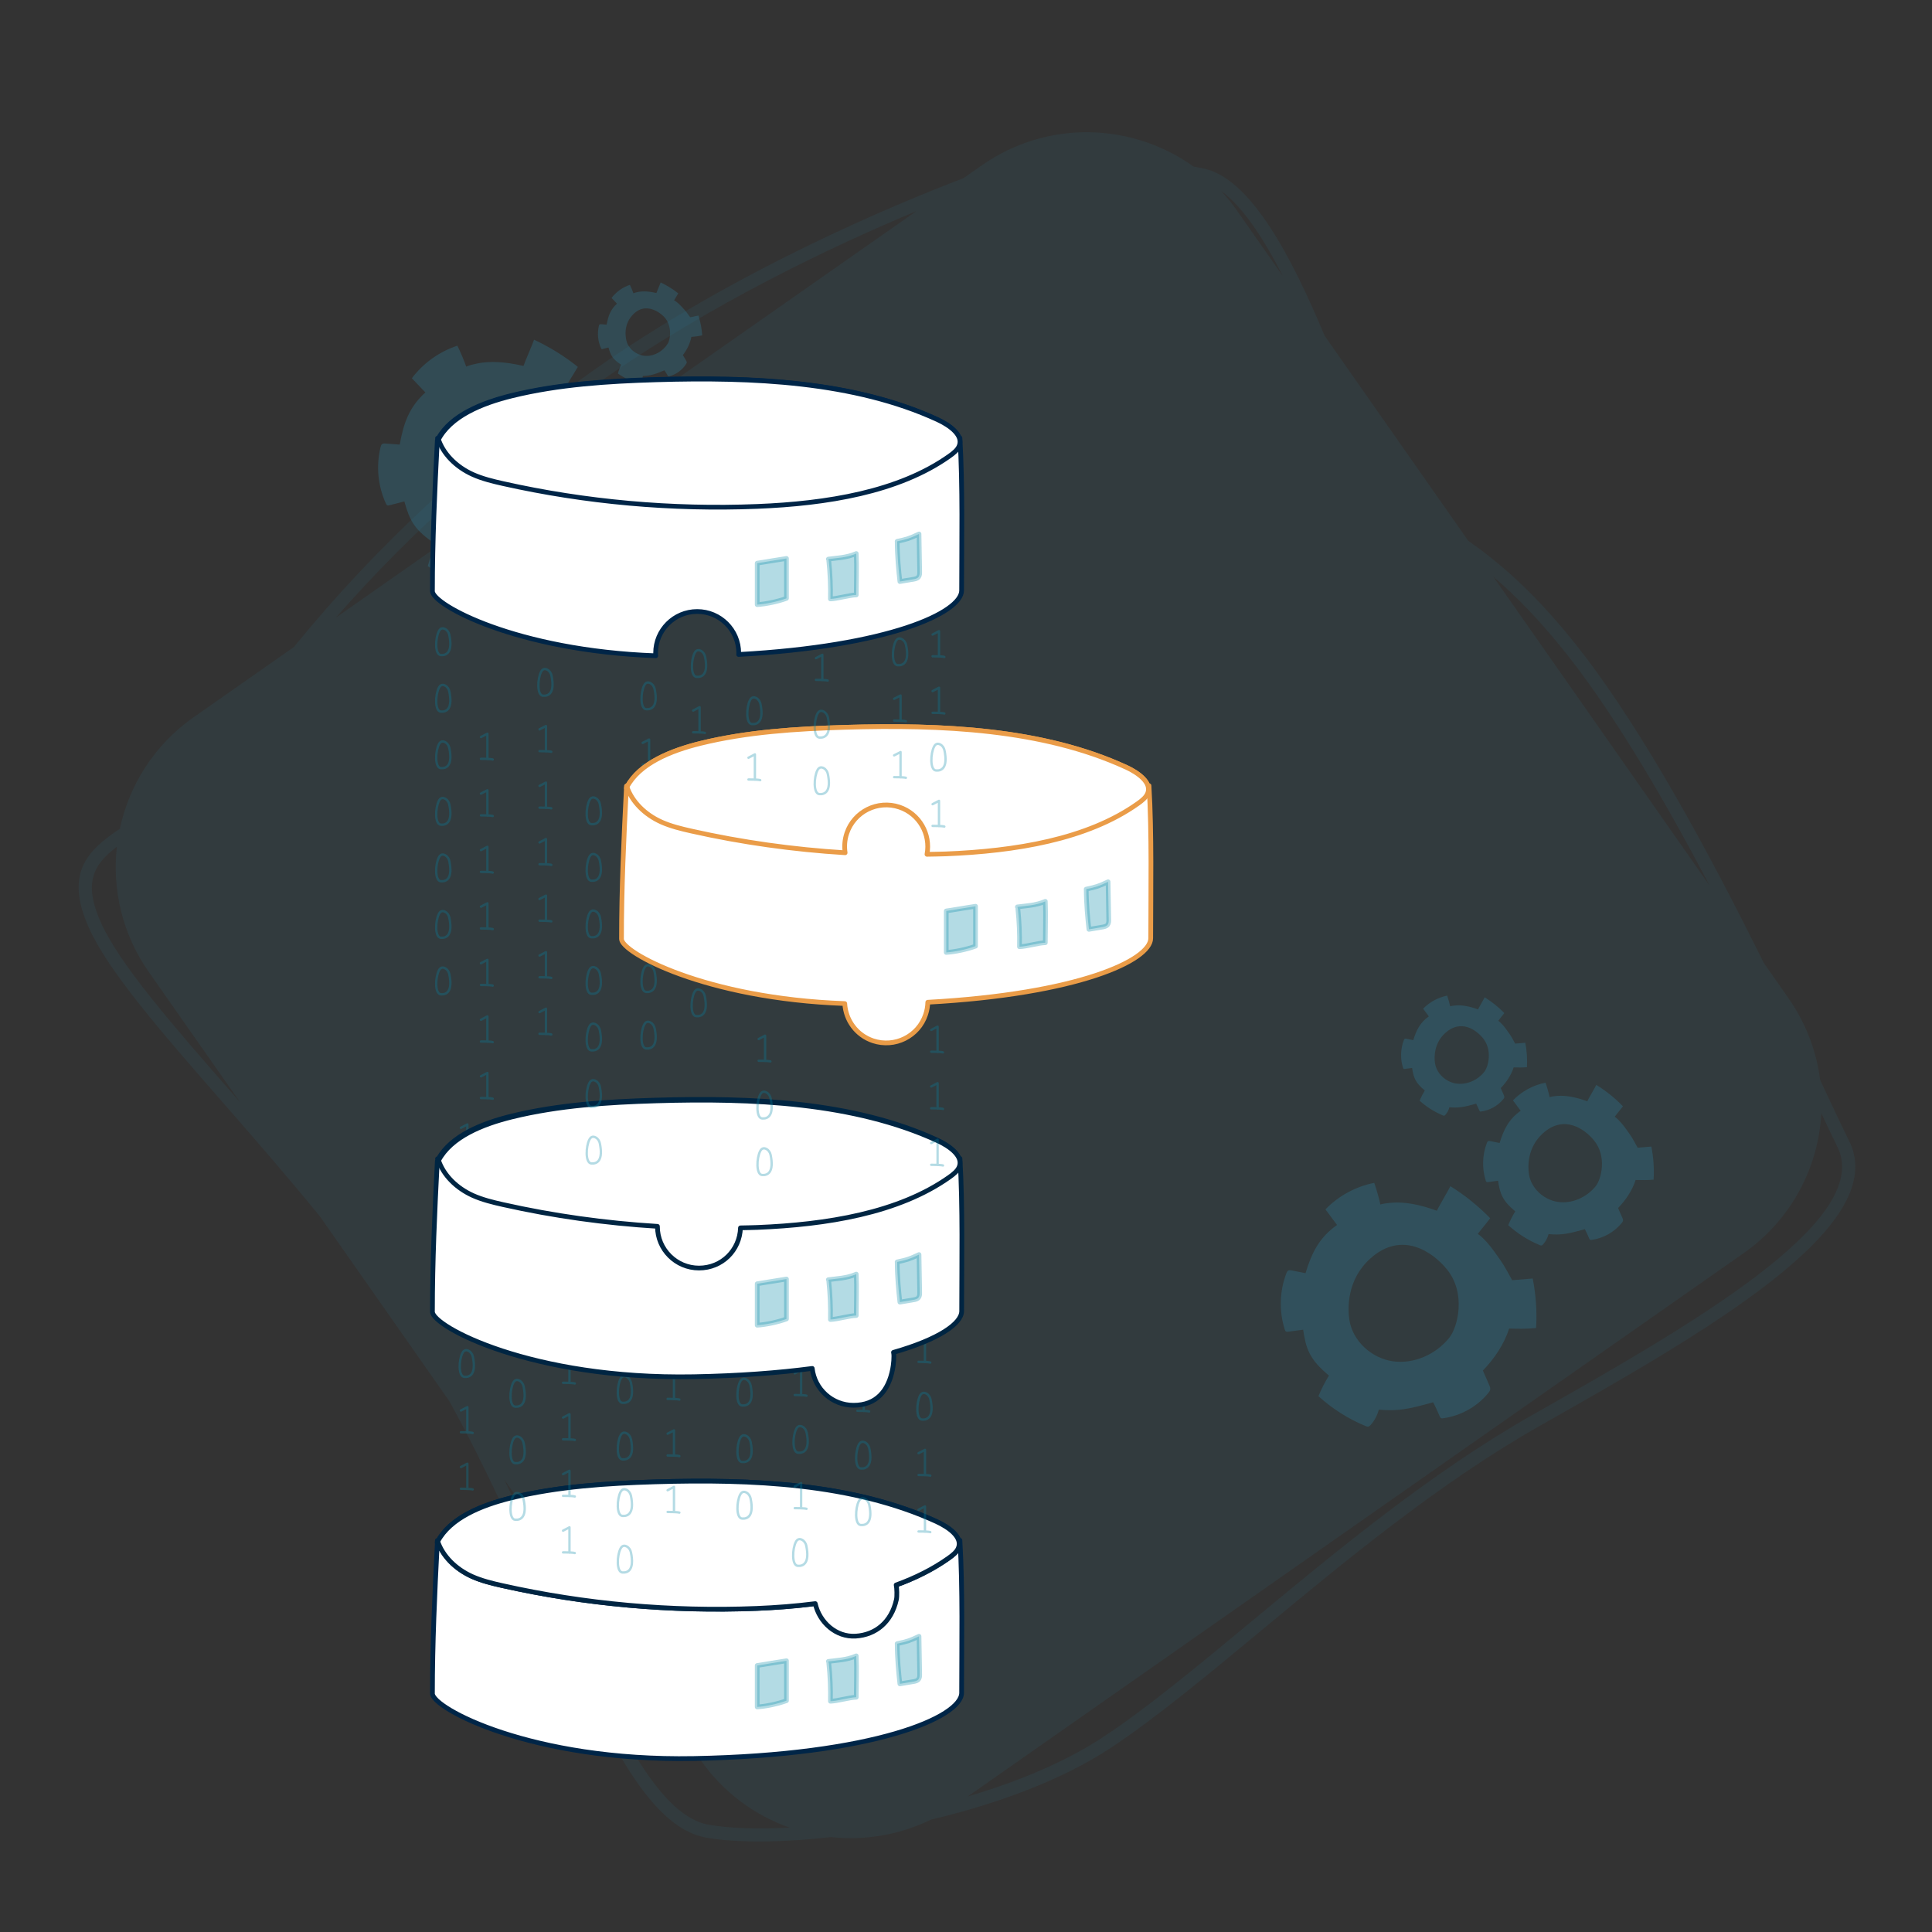 <svg xmlns="http://www.w3.org/2000/svg" id="Ebene_2" data-name="Ebene 2" viewBox="0 0 410 410"><rect x="0" y="0" width="410" height="410" fill="#333333" stroke="none"/><defs><style>      .cls-1 {        stroke: #ea9c48;      }      .cls-1, .cls-2, .cls-3 {        fill: #fff;      }      .cls-1, .cls-2, .cls-3, .cls-4, .cls-5 {        stroke-linecap: round;        stroke-linejoin: round;      }      .cls-2 {        stroke: #002547;      }      .cls-3 {        stroke: #002542;      }      .cls-4 {        fill: #0285a6;      }      .cls-4, .cls-5 {        stroke: #0285a6;      }      .cls-4, .cls-6 {        opacity: .3;      }      .cls-7 {        opacity: .1;      }      .cls-7, .cls-8 {        fill: #2f82a0;        stroke-width: 0px;      }      .cls-5 {        fill: none;        stroke-width: .5px;      }      .cls-8 {        opacity: .3;      }    </style></defs><path class="cls-7" d="m392.44,242.2c-1.31-2.66-3.08-6.43-5.14-10.79-.33-.71-.68-1.44-1.03-2.18-.77-6.06-2.97-12.02-6.71-17.37l-5.26-7.52c-11.07-22.35-25.12-48.57-38.82-66.21-9.51-12.24-17.33-18.76-23.91-23.38l-30.45-43.48c-6.97-16.6-15.64-33.49-25.84-35.55-.63-.13-1.29-.24-1.96-.35-13.03-9.37-31.06-10.01-44.95-.29l-3.92,2.74c-14.7,5.61-48.96,19.85-79.14,41.22-24.43,17.3-45.52,36.83-62.94,58.27l-21.25,14.88c-8.37,5.86-13.71,14.43-15.69,23.69-7.11,4.72-11.68,9.6-6.55,21.04,4.15,9.27,15.41,22.15,28.43,37.07,6.46,7.4,13.56,15.53,20.57,24.13l27.45,39.2.06.09c7.87,14.27,14.55,29.3,20.44,42.53,11.87,26.7,21.25,47.78,34.07,50.04,6.3,1.11,15.77,1.08,26.46-.12,7.12.77,14.46-.41,21.19-3.7,13.85-3.28,27.7-8.32,38.15-15.22,9.45-6.24,20.33-15.27,31.86-24.83,17.76-14.73,37.88-31.43,59.23-43.53,34.95-19.81,74.57-42.26,65.67-60.37Zm-59.16-102.36c10.09,12.98,20.39,30.72,29.53,48.1l-45.9-65.55c4.82,4.1,10.23,9.55,16.36,17.44Zm-61.05-81.26l-9.78-13.97c-1.02-1.46-2.14-2.83-3.32-4.1,4.64,3.36,9.07,10.17,13.1,18.07Zm-145.31,22.73c23.92-16.93,50.43-29.36,67.56-36.51l-123.21,86.27c15.88-18.13,34.5-34.79,55.65-49.77ZM49.4,232.14c-12.88-14.75-24.01-27.49-27.99-36.37-3.75-8.36-1.64-12.29,3.39-16.07-1.01,9.06,1.13,18.51,6.78,26.57l19.32,27.58c-.5-.57-1-1.14-1.49-1.71Zm68.96,106.65c-3.47-7.81-7.23-16.25-11.34-24.79l41.67,59.52c4.82,6.88,11.47,11.72,18.84,14.32-6.83.37-12.77.16-17.15-.61-11.37-2-20.93-23.52-32.02-48.43Zm207.04-38.64c-21.57,12.22-41.79,29-59.64,43.8-11.47,9.51-22.29,18.5-31.61,24.65-8.07,5.33-18.2,9.52-28.77,12.63l164.65-115.29c10.15-7.11,15.85-18.19,16.49-29.67,1.33,2.81,2.49,5.26,3.43,7.16,7.75,15.76-32.34,38.47-64.54,56.72Z"></path><g><path class="cls-8" d="m127.11,114.12c-.01-.28-.16-.54-.3-.78-.58-.98-1.16-1.96-1.74-2.95,2.06-2.73,3.8-6.02,4.47-9.6,1.92-.18,3.84-.39,5.71-.81-.22-3.54-.9-7.06-2.01-10.43-1.44.3-2.88.6-4.32.9-2.09-2.89-2.11-3-4.53-5.61-2.56-2.76-3.98-3.33-3.98-3.33.57-1,1.65-2.65,2.22-3.65-2.85-2.29-5.98-4.23-9.3-5.77-.35,1.05-1.88,4.52-2.24,5.57-3.78-.89-7.08-1.08-9.73-.54-1.93.39-2.42.69-2.42.69-.43-1.27-1.27-3.25-1.88-4.45-3.82,1.25-7.24,3.7-9.66,6.91.96,1,1.91,2.01,2.87,3.01-3.43,3.11-4.63,6.5-5.44,11.07-.99-.08-1.98-.15-2.98-.23-.26-.02-.55-.03-.76.12-.2.15-.27.4-.33.64-.98,3.97-.57,8.27,1.14,11.99.06.14.14.28.27.35.15.08.33.05.5,0,.55-.12,3.14-.82,3.14-.82,1.07,3.88,2.06,6.11,6.67,9.07-.68,1.51-1.26,3.07-1.7,4.66,3.27,2.3,6.93,4.04,10.79,5.11.19.05.39.1.58.05.22-.06.38-.26.51-.45.7-1.02,1.15-2.21,1.31-3.43,4.1-.14,6.36-.89,11.35-2.99.64.91,1.21,1.87,1.77,2.82.09.15.18.3.35.36.12.04.26.01.38-.02,3.67-.94,6.95-3.34,8.97-6.55.18-.28.35-.58.33-.91Zm-21.45-3.33c-4.57-.11-9.03-3.25-10.27-7.65-.67-2.37-1.62-8.41,2.81-13.56,5.95-6.9,13.11-3.07,16.55.23,4.82,4.62,3.85,12.06,2.31,14.53-2.42,3.88-6.84,6.56-11.4,6.44Z"></path><path class="cls-8" d="m145.74,76.86c0-.11-.06-.22-.12-.31-.23-.4-.47-.79-.7-1.19.83-1.1,1.53-2.42,1.8-3.86.77-.07,1.55-.16,2.3-.33-.09-1.43-.36-2.84-.81-4.2-.58.12-1.16.24-1.74.36-.84-1.16-.85-1.21-1.82-2.26-1.03-1.11-1.6-1.34-1.6-1.34.23-.4.67-1.07.89-1.47-1.15-.92-2.41-1.7-3.74-2.32-.14.42-.76,1.82-.9,2.24-1.52-.36-2.85-.43-3.91-.22-.77.16-.97.28-.97.28-.17-.51-.51-1.31-.75-1.79-1.54.5-2.91,1.49-3.89,2.78.38.4.77.81,1.15,1.21-1.38,1.25-1.86,2.62-2.19,4.45-.4-.03-.8-.06-1.2-.09-.11,0-.22-.01-.31.05-.08.06-.11.16-.13.26-.39,1.6-.23,3.33.46,4.82.03.05.05.11.11.14.06.03.13.02.2,0,.22-.05,1.26-.33,1.26-.33.43,1.56.83,2.46,2.68,3.65-.27.61-.51,1.23-.68,1.88,1.31.93,2.79,1.63,4.34,2.06.08.02.16.04.23.02.09-.03.15-.1.2-.18.28-.41.46-.89.53-1.38,1.65-.06,2.56-.36,4.57-1.2.26.37.49.75.71,1.13.03.06.07.12.14.14.05.02.1,0,.15,0,1.48-.38,2.8-1.34,3.61-2.63.07-.11.14-.23.13-.37Zm-8.63-1.34c-1.84-.05-3.63-1.31-4.13-3.08-.27-.95-.65-3.38,1.13-5.45,2.39-2.78,5.27-1.23,6.66.09,1.94,1.86,1.55,4.85.93,5.85-.97,1.56-2.75,2.64-4.59,2.59Z"></path><g><path class="cls-8" d="m316.25,294.76c.02-.28-.09-.55-.2-.8-.45-1.04-.91-2.07-1.36-3.11,2.36-2.44,4.46-5.46,5.57-8.91,1.91.06,3.83.08,5.72-.11.21-3.51-.03-7.06-.72-10.51-1.45.12-2.91.24-4.36.36-1.71-3.1-1.71-3.21-3.78-6.07-2.19-3.02-3.51-3.75-3.51-3.75.68-.92,1.95-2.41,2.63-3.33-2.53-2.6-5.37-4.89-8.45-6.8-.48.99-2.4,4.22-2.88,5.21-3.61-1.33-6.84-1.92-9.51-1.71-1.94.15-2.46.39-2.46.39-.27-1.3-.86-3.35-1.31-4.6-3.91.77-7.58,2.76-10.35,5.63.82,1.1,1.64,2.21,2.46,3.31-3.75,2.64-5.35,5.84-6.69,10.23-.97-.19-1.93-.39-2.9-.58-.26-.05-.54-.1-.77.03-.21.12-.32.36-.4.59-1.45,3.79-1.56,8.07-.33,11.93.05.14.1.29.22.38.14.1.32.09.49.07.55-.06,3.19-.43,3.19-.43.58,3.95,1.28,6.27,5.47,9.73-.85,1.4-1.61,2.87-2.23,4.38,2.94,2.66,6.33,4.82,10,6.34.18.07.37.15.56.12.23-.04.4-.21.55-.38.81-.92,1.4-2.03,1.7-3.22,4.06.36,6.37-.11,11.53-1.57.52.98.96,1.98,1.4,2.99.07.15.15.32.3.39.12.05.25.04.38.02,3.73-.49,7.25-2.44,9.62-5.36.21-.25.41-.53.44-.86Zm-20.71-5.88c-4.48-.66-8.49-4.29-9.18-8.77-.37-2.41-.58-8.48,4.41-13,6.69-6.07,13.27-1.43,16.26,2.23,4.19,5.13,2.33,12.33.51,14.58-2.85,3.52-7.52,5.62-12,4.96Z"></path><path class="cls-8" d="m344.43,258.98c.01-.19-.06-.37-.14-.54-.3-.69-.61-1.39-.91-2.08,1.58-1.63,2.98-3.65,3.72-5.95,1.28.04,2.56.05,3.82-.07.14-2.35-.02-4.71-.48-7.02-.97.08-1.94.16-2.91.24-1.14-2.07-1.14-2.15-2.53-4.06-1.46-2.02-2.34-2.51-2.34-2.51.45-.61,1.3-1.61,1.75-2.22-1.69-1.74-3.59-3.27-5.65-4.54-.32.66-1.6,2.82-1.92,3.48-2.41-.89-4.56-1.28-6.35-1.14-1.3.1-1.64.26-1.64.26-.18-.87-.57-2.24-.87-3.07-2.61.51-5.06,1.84-6.91,3.76.55.74,1.1,1.47,1.64,2.21-2.5,1.76-3.57,3.9-4.47,6.83-.65-.13-1.29-.26-1.94-.39-.17-.03-.36-.07-.51.02-.14.08-.21.24-.27.4-.96,2.53-1.04,5.39-.22,7.97.03.09.07.2.15.25.09.07.22.06.33.05.37-.04,2.13-.29,2.13-.29.39,2.64.86,4.18,3.65,6.5-.57.94-1.07,1.91-1.49,2.93,1.96,1.78,4.23,3.22,6.68,4.23.12.05.25.1.37.08.15-.02.27-.14.37-.26.54-.61.93-1.36,1.14-2.15,2.71.24,4.25-.07,7.7-1.05.34.65.64,1.32.93,2,.04.1.1.21.2.26.08.04.17.03.25.02,2.49-.32,4.84-1.63,6.43-3.58.14-.17.28-.36.29-.57Zm-13.83-3.92c-2.99-.44-5.67-2.87-6.13-5.86-.25-1.61-.39-5.66,2.94-8.68,4.47-4.06,8.86-.96,10.86,1.49,2.8,3.42,1.56,8.24.34,9.74-1.9,2.35-5.02,3.76-8.02,3.31Z"></path><path class="cls-8" d="m319.25,232.84c.01-.14-.05-.27-.1-.4-.22-.51-.45-1.02-.67-1.53,1.16-1.2,2.2-2.69,2.74-4.39.94.03,1.89.04,2.82-.05.1-1.73-.02-3.48-.35-5.18-.72.06-1.43.12-2.15.18-.84-1.53-.84-1.58-1.86-2.99-1.08-1.49-1.73-1.85-1.73-1.85.33-.45.96-1.19,1.29-1.64-1.25-1.28-2.65-2.41-4.17-3.35-.23.49-1.18,2.08-1.42,2.57-1.78-.66-3.37-.95-4.69-.84-.96.07-1.21.19-1.21.19-.13-.64-.42-1.65-.64-2.27-1.93.38-3.73,1.36-5.1,2.77.4.54.81,1.09,1.21,1.63-1.85,1.3-2.63,2.88-3.3,5.04-.48-.1-.95-.19-1.43-.29-.13-.03-.27-.05-.38.01-.1.06-.16.18-.2.29-.71,1.87-.77,3.98-.16,5.88.02.07.05.14.11.19.07.05.16.04.24.03.27-.03,1.57-.21,1.57-.21.28,1.95.63,3.09,2.69,4.79-.42.69-.79,1.41-1.1,2.16,1.45,1.31,3.12,2.37,4.93,3.12.09.04.18.07.28.06.11-.02.2-.1.27-.19.4-.45.69-1,.84-1.59,2,.17,3.14-.05,5.68-.77.25.48.47.98.69,1.47.03.08.07.16.15.19.06.03.12.02.19.01,1.84-.24,3.57-1.2,4.74-2.64.1-.12.2-.26.22-.42Zm-10.2-2.89c-2.21-.33-4.18-2.11-4.52-4.32-.18-1.19-.28-4.18,2.17-6.41,3.3-2.99,6.54-.71,8.01,1.1,2.06,2.53,1.15,6.08.25,7.18-1.4,1.74-3.71,2.77-5.91,2.44Z"></path></g><g><g><g><path class="cls-2" d="m92.85,326.93c1.01,3.19,3.76,6.03,7.42,7.66,1.98.88,4.18,1.42,6.37,1.91,17.48,3.92,35.79,5.57,53.96,4.84,14.62-.59,29.96-3.01,40.78-10.7.84-.6,1.68-1.26,2.03-2.1.97-2.29-1.94-4.4-4.61-5.63-17.66-8.11-39.18-9.06-59.67-8.44-10.32.31-20.73.98-30.58,3.4-6.48,1.59-13.18,4.34-15.74,9.47-.55,10.68-1.04,21.36-1.04,32.06,0,3.09,20.94,14.41,55.45,13.78,38.3-.7,56.85-8.76,56.85-13.94,0-10.19.25-22.2-.36-32.37"></path><path class="cls-4" d="m160.69,353.44c0,2.55,0,6.25,0,8.8,1.76-.11,4.33-.63,6.21-1.33.01-2.78-.01-5.69,0-8.47-1.72.25-4.49.75-6.21,1"></path><path class="cls-4" d="m175.89,352.99c.28,2.67.4,5.36.34,8.04,1.47-.04,4.01-.81,5.48-.85,0-2.97.13-5.86,0-8.78-2.05.9-4.18.94-5.92,1.18"></path><path class="cls-4" d="m190.4,348.81c0,3.06.32,6.33.57,8.53.94-.16,1.87-.31,2.81-.47.42-.07.89-.16,1.15-.5.24-.31.25-.74.24-1.13-.05-2.66-.09-5.33-.14-7.99-2.03.97-2.57,1.11-4.64,1.56"></path></g><g><path class="cls-3" d="m92.77,327.34c.04-.07.08-.14.12-.21-.02-.07-.06-.13-.08-.2l-.04.41Z"></path><path class="cls-3" d="m198.76,322.91c-17.66-8.11-39.18-9.06-59.67-8.44-10.32.31-20.73.98-30.58,3.4-6.39,1.57-12.98,4.27-15.62,9.25,1.06,3.11,3.76,5.86,7.34,7.46,1.98.88,4.18,1.42,6.37,1.91,17.48,3.92,35.79,5.57,53.96,4.84,4.13-.17,8.32-.49,12.45-1.02.88,3.95,4.4,7.17,8.6,6.9s7.55-2.94,8.62-7.75c.15-.69.11-2.45-.05-3.11,4.05-1.47,7.82-3.34,11.15-5.71.84-.6,1.68-1.26,2.03-2.1.97-2.29-1.94-4.4-4.61-5.63Z"></path></g></g><g><g><path class="cls-2" d="m203.71,92.94h-.24c-.53-1.62-2.67-3.04-4.68-3.96-17.66-8.11-39.18-9.06-59.67-8.44-10.32.31-20.73.98-30.58,3.4-6.3,1.55-12.8,4.2-15.5,9.05h-.19c.02.07.06.13.08.2-.04.07-.08.14-.12.21-.55,10.68-1.04,21.36-1.04,32.06,0,2.84,17.71,12.63,47.39,13.7-.01-.19-.03-.38-.03-.57,0-4.87,3.95-8.82,8.82-8.82s8.82,3.95,8.82,8.82c0,.1-.01.2-.02.3,31.85-1.74,47.32-8.86,47.32-13.59,0-10.19.25-22.2-.36-32.37Z"></path><path class="cls-2" d="m92.98,93.06c1.01,3.19,3.76,6.03,7.42,7.66,1.98.88,4.18,1.42,6.37,1.91,17.48,3.92,35.79,5.57,53.96,4.84,14.62-.59,29.96-3.01,40.78-10.7.84-.6,1.68-1.26,2.03-2.1.97-2.29-1.94-4.4-4.61-5.63-17.66-8.11-39.18-9.06-59.67-8.44-10.32.31-20.73.98-30.58,3.4-6.48,1.59-13.18,4.34-15.74,9.47"></path></g><path class="cls-4" d="m160.69,119.51c0,2.55,0,6.25,0,8.8,1.76-.11,4.33-.63,6.21-1.33.01-2.78-.01-5.69,0-8.47-1.72.25-4.49.75-6.21,1"></path><path class="cls-4" d="m175.89,119.06c.28,2.67.4,5.36.34,8.04,1.47-.04,4.01-.81,5.48-.85,0-2.97.13-5.86,0-8.78-2.05.9-4.18.94-5.92,1.18"></path><path class="cls-4" d="m190.4,114.88c0,3.06.32,6.33.57,8.53.94-.16,1.87-.31,2.81-.47.42-.07.89-.16,1.15-.5.24-.31.25-.74.24-1.13-.05-2.66-.09-5.33-.14-7.99-2.03.97-2.57,1.11-4.64,1.56"></path></g><g class="cls-6"><g><polyline class="cls-5" points="194.93 248.4 196.29 247.69 196.29 253.01"></polyline><path class="cls-5" d="m194.93,253.01s2.04-.01,2.49.14"></path></g><g><polyline class="cls-5" points="194.93 260.4 196.29 259.69 196.29 265.01"></polyline><path class="cls-5" d="m194.93,265.01s2.04-.01,2.49.14"></path></g><path class="cls-5" d="m197.47,273c-.11-.53-.42-1.02-.9-1.27-.43-.22-.95-.27-1.32.46-.75,1.44-.9,4.94.4,5.06,1.23.11,2.57-.61,1.82-4.24Z"></path><g><polyline class="cls-5" points="194.93 284.39 196.29 283.69 196.29 289.01"></polyline><path class="cls-5" d="m194.93,289.01s2.04-.01,2.49.14"></path></g><g><polyline class="cls-5" points="194.93 308.39 196.29 307.69 196.29 313.01"></polyline><path class="cls-5" d="m194.93,313.01s2.04-.01,2.49.14"></path></g><g><polyline class="cls-5" points="194.93 320.39 196.29 319.68 196.29 325"></polyline><path class="cls-5" d="m194.93,325s2.04-.01,2.49.14"></path></g><path class="cls-5" d="m197.47,297c-.11-.53-.42-1.02-.9-1.27-.43-.22-.95-.27-1.32.46-.75,1.44-.9,4.94.4,5.06,1.23.11,2.57-.61,1.82-4.24Z"></path></g><g class="cls-6"><g><polyline class="cls-5" points="141.68 244.26 143.03 243.55 143.03 248.87"></polyline><path class="cls-5" d="m141.68,248.87s2.04-.01,2.49.14"></path></g><g><polyline class="cls-5" points="141.68 256.26 143.03 255.55 143.03 260.87"></polyline><path class="cls-5" d="m141.68,260.87s2.04-.01,2.49.14"></path></g><g><polyline class="cls-5" points="141.68 268.26 143.03 267.55 143.03 272.87"></polyline><path class="cls-5" d="m141.68,272.87s2.04-.01,2.49.14"></path></g><g><polyline class="cls-5" points="141.68 280.25 143.03 279.55 143.03 284.87"></polyline><path class="cls-5" d="m141.68,284.87s2.04-.01,2.49.14"></path></g><g><polyline class="cls-5" points="141.68 304.25 143.03 303.55 143.03 308.87"></polyline><path class="cls-5" d="m141.68,308.87s2.04-.01,2.49.14"></path></g><g><polyline class="cls-5" points="141.68 316.25 143.03 315.54 143.03 320.86"></polyline><path class="cls-5" d="m141.68,320.86s2.04-.01,2.49.14"></path></g><g><polyline class="cls-5" points="141.68 292.25 143.03 291.55 143.03 296.87"></polyline><path class="cls-5" d="m141.68,296.87s2.04-.01,2.49.14"></path></g></g><g class="cls-6"><path class="cls-5" d="m122.03,253.44c-.11-.53-.42-1.02-.9-1.27-.43-.22-.95-.27-1.32.46-.75,1.44-.9,4.94.4,5.06,1.23.11,2.57-.61,1.82-4.24Z"></path><g><polyline class="cls-5" points="119.49 264.83 120.85 264.13 120.85 269.45"></polyline><path class="cls-5" d="m119.49,269.45s2.04-.01,2.49.14"></path></g><g><polyline class="cls-5" points="119.49 276.83 120.85 276.13 120.85 281.45"></polyline><path class="cls-5" d="m119.49,281.45s2.04-.01,2.49.14"></path></g><g><polyline class="cls-5" points="119.49 288.83 120.85 288.12 120.85 293.45"></polyline><path class="cls-5" d="m119.49,293.45s2.04-.01,2.49.14"></path></g><g><polyline class="cls-5" points="119.49 312.83 120.85 312.12 120.85 317.44"></polyline><path class="cls-5" d="m119.49,317.44s2.04-.01,2.49.14"></path></g><g><polyline class="cls-5" points="119.49 324.83 120.85 324.12 120.85 329.44"></polyline><path class="cls-5" d="m119.49,329.44s2.04-.01,2.49.14"></path></g><g><polyline class="cls-5" points="119.49 300.83 120.85 300.12 120.85 305.44"></polyline><path class="cls-5" d="m119.49,305.44s2.04-.01,2.49.14"></path></g></g><g class="cls-6"><g><polyline class="cls-5" points="181.95 246.78 183.3 246.08 183.3 251.4"></polyline><path class="cls-5" d="m181.95,251.4s2.04-.01,2.49.14"></path></g><g><polyline class="cls-5" points="181.95 258.78 183.3 258.08 183.3 263.4"></polyline><path class="cls-5" d="m181.95,263.4s2.04-.01,2.49.14"></path></g><path class="cls-5" d="m184.48,271.39c-.11-.53-.42-1.02-.9-1.27-.43-.22-.95-.27-1.32.46-.75,1.44-.9,4.94.4,5.06,1.23.11,2.57-.61,1.82-4.24Z"></path><path class="cls-5" d="m184.48,283.38c-.11-.53-.42-1.02-.9-1.27-.43-.22-.95-.27-1.32.46-.75,1.44-.9,4.94.4,5.06,1.23.11,2.57-.61,1.82-4.24Z"></path><path class="cls-5" d="m184.48,307.38c-.11-.53-.42-1.02-.9-1.27-.43-.22-.95-.27-1.32.46-.75,1.44-.9,4.94.4,5.06,1.23.11,2.57-.61,1.82-4.24Z"></path><path class="cls-5" d="m184.48,319.38c-.11-.53-.42-1.02-.9-1.27-.43-.22-.95-.27-1.32.46-.75,1.44-.9,4.94.4,5.06,1.23.11,2.57-.61,1.82-4.24Z"></path><g><polyline class="cls-5" points="181.95 294.78 183.3 294.07 183.3 299.39"></polyline><path class="cls-5" d="m181.95,299.39s2.04-.01,2.49.14"></path></g></g><g class="cls-6"><path class="cls-5" d="m159.29,246.02c-.11-.53-.42-1.02-.9-1.27-.43-.22-.95-.27-1.32.46-.75,1.44-.9,4.94.4,5.06,1.23.11,2.57-.61,1.82-4.24Z"></path><g><polyline class="cls-5" points="156.75 257.41 158.11 256.71 158.11 262.03"></polyline><path class="cls-5" d="m156.75,262.03s2.04-.01,2.49.14"></path></g><path class="cls-5" d="m159.29,270.02c-.11-.53-.42-1.02-.9-1.27-.43-.22-.95-.27-1.32.46-.75,1.44-.9,4.94.4,5.06,1.23.11,2.57-.61,1.82-4.24Z"></path><path class="cls-5" d="m159.29,282.01c-.11-.53-.42-1.02-.9-1.27-.43-.22-.95-.27-1.32.46-.75,1.44-.9,4.94.4,5.06,1.23.11,2.57-.61,1.82-4.24Z"></path><path class="cls-5" d="m159.29,306.01c-.11-.53-.42-1.02-.9-1.27-.43-.22-.95-.27-1.32.46-.75,1.44-.9,4.94.4,5.06,1.23.11,2.57-.61,1.82-4.24Z"></path><path class="cls-5" d="m159.29,318.01c-.11-.53-.42-1.02-.9-1.27-.43-.22-.95-.27-1.32.46-.75,1.44-.9,4.94.4,5.06,1.23.11,2.57-.61,1.82-4.24Z"></path><path class="cls-5" d="m159.29,294.01c-.11-.53-.42-1.02-.9-1.27-.43-.22-.95-.27-1.32.46-.75,1.44-.9,4.94.4,5.06,1.23.11,2.57-.61,1.82-4.24Z"></path></g><g class="cls-6"><path class="cls-5" d="m133.9,257.45c-.11-.53-.42-1.02-.9-1.27-.43-.22-.95-.27-1.32.46-.75,1.44-.9,4.94.4,5.06,1.23.11,2.57-.61,1.82-4.24Z"></path><path class="cls-5" d="m133.9,269.45c-.11-.53-.42-1.02-.9-1.27-.43-.22-.95-.27-1.32.46-.75,1.44-.9,4.94.4,5.06,1.23.11,2.57-.61,1.82-4.24Z"></path><path class="cls-5" d="m133.9,281.45c-.11-.53-.42-1.02-.9-1.27-.43-.22-.95-.27-1.32.46-.75,1.44-.9,4.94.4,5.06,1.23.11,2.57-.61,1.82-4.24Z"></path><path class="cls-5" d="m133.9,293.45c-.11-.53-.42-1.02-.9-1.27-.43-.22-.95-.27-1.32.46-.75,1.44-.9,4.94.4,5.06,1.23.11,2.57-.61,1.82-4.24Z"></path><path class="cls-5" d="m133.9,317.45c-.11-.53-.42-1.02-.9-1.27-.43-.22-.95-.27-1.32.46-.75,1.44-.9,4.94.4,5.06,1.23.11,2.57-.61,1.82-4.24Z"></path><path class="cls-5" d="m133.9,329.45c-.11-.53-.42-1.02-.9-1.27-.43-.22-.95-.27-1.32.46-.75,1.44-.9,4.94.4,5.06,1.23.11,2.57-.61,1.82-4.24Z"></path><path class="cls-5" d="m133.9,305.45c-.11-.53-.42-1.02-.9-1.27-.43-.22-.95-.27-1.32.46-.75,1.44-.9,4.94.4,5.06,1.23.11,2.57-.61,1.82-4.24Z"></path></g><g class="cls-6"><path class="cls-5" d="m111.13,246.26c-.11-.53-.42-1.02-.9-1.27-.43-.22-.95-.27-1.32.46-.75,1.44-.9,4.94.4,5.06,1.23.11,2.57-.61,1.82-4.24Z"></path><path class="cls-5" d="m111.13,258.26c-.11-.53-.42-1.02-.9-1.27-.43-.22-.95-.27-1.32.46-.75,1.44-.9,4.94.4,5.06,1.23.11,2.57-.61,1.82-4.24Z"></path><path class="cls-5" d="m111.13,270.26c-.11-.53-.42-1.02-.9-1.27-.43-.22-.95-.27-1.32.46-.75,1.44-.9,4.94.4,5.06,1.23.11,2.57-.61,1.82-4.24Z"></path><path class="cls-5" d="m111.13,282.26c-.11-.53-.42-1.02-.9-1.27-.43-.22-.95-.27-1.32.46-.75,1.44-.9,4.94.4,5.06,1.23.11,2.57-.61,1.82-4.24Z"></path><path class="cls-5" d="m111.13,306.26c-.11-.53-.42-1.02-.9-1.27-.43-.22-.95-.27-1.32.46-.75,1.44-.9,4.94.4,5.06,1.23.11,2.57-.61,1.82-4.24Z"></path><path class="cls-5" d="m111.13,318.26c-.11-.53-.42-1.02-.9-1.27-.43-.22-.95-.27-1.32.46-.75,1.44-.9,4.94.4,5.06,1.23.11,2.57-.61,1.82-4.24Z"></path><path class="cls-5" d="m111.13,294.26c-.11-.53-.42-1.02-.9-1.27-.43-.22-.95-.27-1.32.46-.75,1.44-.9,4.94.4,5.06,1.23.11,2.57-.61,1.82-4.24Z"></path></g><g class="cls-6"><path class="cls-5" d="m171.19,256.05c-.11-.53-.42-1.02-.9-1.27-.43-.22-.95-.27-1.32.46-.75,1.44-.9,4.94.4,5.06,1.23.11,2.57-.61,1.82-4.24Z"></path><g><polyline class="cls-5" points="168.66 267.44 170.01 266.74 170.01 272.06"></polyline><path class="cls-5" d="m168.66,272.06s2.04-.01,2.49.14"></path></g><g><polyline class="cls-5" points="168.66 279.44 170.01 278.73 170.01 284.05"></polyline><path class="cls-5" d="m168.66,284.05s2.04-.01,2.49.14"></path></g><g><polyline class="cls-5" points="168.66 291.44 170.01 290.73 170.01 296.05"></polyline><path class="cls-5" d="m168.66,296.05s2.04-.01,2.49.14"></path></g><g><polyline class="cls-5" points="168.66 315.44 170.01 314.73 170.01 320.05"></polyline><path class="cls-5" d="m168.66,320.05s2.04-.01,2.49.14"></path></g><path class="cls-5" d="m171.11,328.04c-.11-.53-.42-1.02-.9-1.27-.43-.22-.95-.27-1.32.46-.75,1.44-.9,4.94.4,5.06,1.23.11,2.57-.61,1.82-4.24Z"></path><path class="cls-5" d="m171.19,304.04c-.11-.53-.42-1.02-.9-1.27-.43-.22-.95-.27-1.32.46-.75,1.44-.9,4.94.4,5.06,1.23.11,2.57-.61,1.82-4.24Z"></path></g><g class="cls-6"><g><polyline class="cls-5" points="97.82 239.34 99.18 238.63 99.18 243.95"></polyline><path class="cls-5" d="m97.82,243.95s2.04-.01,2.49.14"></path></g><g><polyline class="cls-5" points="97.82 251.34 99.18 250.63 99.18 255.95"></polyline><path class="cls-5" d="m97.82,255.95s2.04-.01,2.49.14"></path></g><path class="cls-5" d="m100.35,263.94c-.11-.53-.42-1.02-.9-1.27-.43-.22-.95-.27-1.32.46-.75,1.44-.9,4.94.4,5.06,1.23.11,2.57-.61,1.82-4.24Z"></path><g><polyline class="cls-5" points="97.82 275.33 99.18 274.63 99.18 279.95"></polyline><path class="cls-5" d="m97.82,279.95s2.04-.01,2.49.14"></path></g><g><polyline class="cls-5" points="97.82 299.33 99.18 298.62 99.18 303.95"></polyline><path class="cls-5" d="m97.82,303.95s2.04-.01,2.49.14"></path></g><g><polyline class="cls-5" points="97.82 311.33 99.18 310.62 99.18 315.94"></polyline><path class="cls-5" d="m97.82,315.94s2.04-.01,2.49.14"></path></g><path class="cls-5" d="m100.35,287.94c-.11-.53-.42-1.02-.9-1.27-.43-.22-.95-.27-1.32.46-.75,1.44-.9,4.94.4,5.06,1.23.11,2.57-.61,1.82-4.24Z"></path></g><g class="cls-6"><path class="cls-5" d="m138.93,146.25c-.11-.53-.42-1.02-.9-1.27-.43-.22-.95-.27-1.32.46-.75,1.44-.9,4.94.4,5.06,1.23.11,2.57-.61,1.82-4.24Z"></path><g><polyline class="cls-5" points="136.39 157.65 137.75 156.94 137.75 162.26"></polyline><path class="cls-5" d="m136.39,162.26s2.04-.01,2.49.14"></path></g><path class="cls-5" d="m138.93,170.25c-.11-.53-.42-1.02-.9-1.27-.43-.22-.95-.27-1.32.46-.75,1.44-.9,4.94.4,5.06,1.23.11,2.57-.61,1.82-4.24Z"></path><path class="cls-5" d="m138.93,182.25c-.11-.53-.42-1.02-.9-1.27-.43-.22-.95-.27-1.32.46-.75,1.44-.9,4.94.4,5.06,1.23.11,2.57-.61,1.82-4.24Z"></path><path class="cls-5" d="m138.93,206.25c-.11-.53-.42-1.02-.9-1.27-.43-.22-.95-.27-1.32.46-.75,1.44-.9,4.94.4,5.06,1.23.11,2.57-.61,1.82-4.24Z"></path><path class="cls-5" d="m138.93,218.25c-.11-.53-.42-1.02-.9-1.27-.43-.22-.95-.27-1.32.46-.75,1.44-.9,4.94.4,5.06,1.23.11,2.57-.61,1.82-4.24Z"></path><path class="cls-5" d="m138.93,194.25c-.11-.53-.42-1.02-.9-1.27-.43-.22-.95-.27-1.32.46-.75,1.44-.9,4.94.4,5.06,1.23.11,2.57-.61,1.82-4.24Z"></path></g><g class="cls-6"><path class="cls-5" d="m149.63,139.39c-.11-.53-.42-1.02-.9-1.27-.43-.22-.95-.27-1.32.46-.75,1.44-.9,4.94.4,5.06,1.23.11,2.57-.61,1.82-4.24Z"></path><g><polyline class="cls-5" points="147.1 150.79 148.46 150.08 148.46 155.4"></polyline><path class="cls-5" d="m147.1,155.4s2.04-.01,2.49.14"></path></g><g><polyline class="cls-5" points="147.1 162.79 148.46 162.08 148.46 167.4"></polyline><path class="cls-5" d="m147.1,167.4s2.04-.01,2.49.14"></path></g><g><polyline class="cls-5" points="147.1 174.79 148.46 174.08 148.46 179.4"></polyline><path class="cls-5" d="m147.1,179.4s2.04-.01,2.49.14"></path></g><g><polyline class="cls-5" points="147.1 198.78 148.46 198.08 148.46 203.4"></polyline><path class="cls-5" d="m147.1,203.4s2.04-.01,2.49.14"></path></g><path class="cls-5" d="m149.56,211.39c-.11-.53-.42-1.02-.9-1.27-.43-.22-.95-.27-1.32.46-.75,1.44-.9,4.94.4,5.06,1.23.11,2.57-.61,1.82-4.24Z"></path><path class="cls-5" d="m149.63,187.39c-.11-.53-.42-1.02-.9-1.27-.43-.22-.95-.27-1.32.46-.75,1.44-.9,4.94.4,5.06,1.23.11,2.57-.61,1.82-4.24Z"></path></g><g><g><path class="cls-3" d="m203.71,245.86h-.24c-.53-1.62-2.67-3.04-4.68-3.96-17.66-8.11-39.18-9.06-59.67-8.44-10.32.31-20.73.98-30.58,3.4-6.3,1.55-12.8,4.2-15.5,9.05h-.19c.02.07.06.13.08.2-.04.07-.08.14-.12.21-.55,10.68-1.04,21.36-1.04,32.06,0,3.09,20.94,14.41,55.45,13.78,9.63-.18,18-.82,25.15-1.76.5,4.4,4.23,7.82,8.76,7.82,4.87,0,7.4-3.07,8.3-7.68.16-.81.39-2.78.18-3.55,9.69-2.77,14.47-6.13,14.47-8.76,0-10.19.25-22.2-.36-32.37Z"></path><path class="cls-4" d="m160.69,272.43c0,2.55,0,6.25,0,8.8,1.76-.11,4.33-.63,6.21-1.33.01-2.78-.01-5.69,0-8.47-1.72.25-4.49.75-6.21,1"></path><path class="cls-4" d="m175.89,271.98c.28,2.67.4,5.36.34,8.04,1.47-.04,4.01-.81,5.48-.85,0-2.97.13-5.86,0-8.78-2.05.9-4.18.94-5.92,1.18"></path><path class="cls-4" d="m190.4,267.8c0,3.06.32,6.33.57,8.53.94-.16,1.87-.31,2.81-.47.42-.07.89-.16,1.15-.5.24-.31.25-.74.24-1.13-.05-2.66-.09-5.33-.14-7.99-2.03.97-2.57,1.11-4.64,1.56"></path></g><g><path class="cls-3" d="m198.94,242.06c-17.66-8.11-39.18-9.06-59.67-8.44-10.32.31-20.73.98-30.58,3.4-6.39,1.57-12.98,4.27-15.62,9.25,1.06,3.11,3.76,5.86,7.34,7.46,1.98.88,4.18,1.42,6.37,1.91,10.68,2.4,21.67,3.93,32.74,4.61,0,0,0,.02,0,.03,0,4.87,3.95,8.82,8.82,8.82s8.65-3.79,8.8-8.53c1.2-.03,2.4-.04,3.59-.09,14.62-.59,29.96-3.01,40.78-10.7.84-.6,1.67-1.26,2.03-2.1.97-2.29-1.94-4.4-4.61-5.63Z"></path><path class="cls-3" d="m92.95,246.49c.04-.07.08-.14.12-.21-.02-.07-.06-.13-.08-.2l-.04.41Z"></path></g></g><g><g><path class="cls-1" d="m243.83,166.75h-.24c-.53-1.62-2.67-3.04-4.68-3.96-17.66-8.11-39.18-9.06-59.67-8.44-10.32.31-20.73.98-30.58,3.4-6.3,1.55-12.8,4.2-15.5,9.05h-.19c.02.07.06.13.08.2-.04.07-.08.14-.12.21-.55,10.68-1.04,21.36-1.04,32.06,0,2.84,17.71,12.63,47.38,13.7.19,3.51,2.47,6.72,6,7.9,4.62,1.54,9.62-.95,11.16-5.57.29-.86.44-1.74.46-2.61,31.83-1.74,47.31-8.86,47.31-13.59,0-10.19.25-22.2-.36-32.37Z"></path><path class="cls-4" d="m200.81,193.32c0,2.55,0,6.25,0,8.8,1.76-.11,4.33-.63,6.21-1.33.01-2.78-.01-5.69,0-8.47-1.72.25-4.49.75-6.21,1"></path><path class="cls-4" d="m216.01,192.87c.28,2.67.4,5.36.34,8.04,1.47-.04,4.01-.81,5.48-.85,0-2.97.13-5.86,0-8.78-2.05.9-4.18.94-5.92,1.18"></path><path class="cls-4" d="m230.52,188.69c0,3.06.32,6.33.57,8.53.94-.16,1.87-.31,2.81-.47.42-.07.89-.16,1.15-.5.24-.31.25-.74.24-1.13-.05-2.66-.09-5.33-.14-7.99-2.03.97-2.57,1.11-4.64,1.56"></path></g><g><path class="cls-1" d="m238.92,162.79c-17.66-8.11-39.18-9.06-59.67-8.44-10.32.31-20.73.98-30.58,3.4-6.39,1.57-12.98,4.27-15.62,9.25,1.06,3.11,3.76,5.86,7.34,7.46,1.98.88,4.18,1.42,6.37,1.91,10.63,2.39,21.57,3.92,32.59,4.6-.2-1.34-.11-2.74.35-4.12,1.54-4.62,6.54-7.11,11.16-5.57,4.24,1.42,6.68,5.75,5.86,10.02,1.33-.03,2.67-.04,4-.09,14.62-.59,29.96-3.01,40.78-10.7.84-.6,1.67-1.26,2.03-2.1.97-2.29-1.94-4.4-4.61-5.63Z"></path><path class="cls-1" d="m132.93,167.22c.04-.07.08-.14.12-.21-.02-.07-.06-.13-.08-.2l-.04.41Z"></path></g></g><g class="cls-6"><g><polyline class="cls-5" points="197.91 134.66 199.27 133.95 199.27 139.27"></polyline><path class="cls-5" d="m197.91,139.27s2.04-.01,2.49.14"></path></g><g><polyline class="cls-5" points="197.91 146.66 199.27 145.95 199.27 151.27"></polyline><path class="cls-5" d="m197.91,151.27s2.04-.01,2.49.14"></path></g><path class="cls-5" d="m200.44,159.26c-.11-.53-.42-1.02-.9-1.27-.43-.22-.95-.27-1.32.46-.75,1.44-.9,4.94.4,5.06,1.23.11,2.57-.61,1.82-4.24Z"></path><g><polyline class="cls-5" points="197.91 170.66 199.27 169.95 199.27 175.27"></polyline><path class="cls-5" d="m197.91,175.27s2.04-.01,2.49.14"></path></g><g><polyline class="cls-5" points="189.75 148.3 191.11 147.6 191.11 152.92"></polyline><path class="cls-5" d="m189.75,152.92s2.04-.01,2.49.14"></path></g><g><polyline class="cls-5" points="189.75 160.3 191.11 159.6 191.11 164.92"></polyline><path class="cls-5" d="m189.75,164.92s2.04-.01,2.49.14"></path></g><path class="cls-5" d="m192.29,136.91c-.11-.53-.42-1.02-.9-1.27-.43-.22-.95-.27-1.32.46-.75,1.44-.9,4.94.4,5.06,1.23.11,2.57-.61,1.82-4.24Z"></path></g><g class="cls-6"><g><polyline class="cls-5" points="173.16 139.67 174.51 138.96 174.51 144.28"></polyline><path class="cls-5" d="m173.16,144.28s2.04-.01,2.49.14"></path></g><path class="cls-5" d="m175.69,152.27c-.11-.53-.42-1.02-.9-1.27-.43-.22-.95-.27-1.32.46-.75,1.44-.9,4.94.4,5.06,1.23.11,2.57-.61,1.82-4.24Z"></path><path class="cls-5" d="m175.69,164.27c-.11-.53-.42-1.02-.9-1.27-.43-.22-.95-.27-1.32.46-.75,1.44-.9,4.94.4,5.06,1.23.11,2.57-.61,1.82-4.24Z"></path><path class="cls-5" d="m163.54,233.1c-.11-.53-.42-1.02-.9-1.27-.43-.22-.95-.27-1.32.46-.75,1.44-.9,4.94.4,5.06,1.23.11,2.57-.61,1.82-4.24Z"></path><path class="cls-5" d="m163.54,245.1c-.11-.53-.42-1.02-.9-1.27-.43-.22-.95-.27-1.32.46-.75,1.44-.9,4.94.4,5.06,1.23.11,2.57-.61,1.82-4.24Z"></path><g><polyline class="cls-5" points="161 220.5 162.36 219.79 162.36 225.11"></polyline><path class="cls-5" d="m161,225.11s2.04-.01,2.49.14"></path></g></g><g class="cls-6"><g><polyline class="cls-5" points="102.07 156.41 103.43 155.71 103.43 161.03"></polyline><path class="cls-5" d="m102.07,161.03s2.04-.01,2.49.14"></path></g><g><polyline class="cls-5" points="102.07 168.41 103.43 167.71 103.43 173.03"></polyline><path class="cls-5" d="m102.07,173.03s2.04-.01,2.49.14"></path></g><g><polyline class="cls-5" points="102.07 180.41 103.43 179.71 103.43 185.03"></polyline><path class="cls-5" d="m102.07,185.03s2.04-.01,2.49.14"></path></g><g><polyline class="cls-5" points="102.07 192.41 103.43 191.7 103.43 197.03"></polyline><path class="cls-5" d="m102.07,197.03s2.04-.01,2.49.14"></path></g><g><polyline class="cls-5" points="102.07 216.41 103.43 215.7 103.43 221.02"></polyline><path class="cls-5" d="m102.07,221.02s2.04-.01,2.49.14"></path></g><g><polyline class="cls-5" points="102.07 228.41 103.43 227.7 103.43 233.02"></polyline><path class="cls-5" d="m102.07,233.02s2.04-.01,2.49.14"></path></g><g><polyline class="cls-5" points="102.07 204.41 103.43 203.7 103.43 209.02"></polyline><path class="cls-5" d="m102.07,209.02s2.04-.01,2.49.14"></path></g></g><g class="cls-6"><path class="cls-5" d="m117.04,143.39c-.11-.53-.42-1.02-.9-1.27-.43-.22-.95-.27-1.32.46-.75,1.44-.9,4.94.4,5.06,1.23.11,2.57-.61,1.82-4.24Z"></path><g><polyline class="cls-5" points="114.5 154.78 115.86 154.08 115.86 159.4"></polyline><path class="cls-5" d="m114.5,159.4s2.04-.01,2.49.14"></path></g><path class="cls-5" d="m161.38,149.41c-.11-.53-.42-1.02-.9-1.27-.43-.22-.95-.27-1.32.46-.75,1.44-.9,4.94.4,5.06,1.23.11,2.57-.61,1.82-4.24Z"></path><g><polyline class="cls-5" points="158.84 160.8 160.2 160.09 160.2 165.42"></polyline><path class="cls-5" d="m158.84,165.42s2.04-.01,2.49.14"></path></g><g><polyline class="cls-5" points="114.5 166.78 115.86 166.08 115.86 171.4"></polyline><path class="cls-5" d="m114.5,171.4s2.04-.01,2.49.14"></path></g><g><polyline class="cls-5" points="114.5 178.78 115.86 178.07 115.86 183.4"></polyline><path class="cls-5" d="m114.5,183.4s2.04-.01,2.49.14"></path></g><g><polyline class="cls-5" points="114.5 202.78 115.86 202.07 115.86 207.39"></polyline><path class="cls-5" d="m114.5,207.39s2.04-.01,2.49.14"></path></g><g><polyline class="cls-5" points="114.5 214.78 115.86 214.07 115.86 219.39"></polyline><path class="cls-5" d="m114.5,219.39s2.04-.01,2.49.14"></path></g><g><polyline class="cls-5" points="114.5 190.78 115.86 190.07 115.86 195.39"></polyline><path class="cls-5" d="m114.5,195.39s2.04-.01,2.49.14"></path></g><g><polyline class="cls-5" points="197.62 230.57 198.97 229.87 198.97 235.19"></polyline><path class="cls-5" d="m197.62,235.19s2.04-.01,2.49.14"></path></g><g><polyline class="cls-5" points="197.62 242.57 198.97 241.87 198.97 247.19"></polyline><path class="cls-5" d="m197.62,247.19s2.04-.01,2.49.14"></path></g><g><polyline class="cls-5" points="197.62 218.57 198.97 217.87 198.97 223.19"></polyline><path class="cls-5" d="m197.62,223.19s2.04-.01,2.49.14"></path></g></g><g class="cls-6"><path class="cls-5" d="m95.36,134.76c-.11-.53-.42-1.02-.9-1.27-.43-.22-.95-.27-1.32.46-.75,1.44-.9,4.94.4,5.06,1.23.11,2.57-.61,1.82-4.24Z"></path><path class="cls-5" d="m95.36,146.76c-.11-.53-.42-1.02-.9-1.27-.43-.22-.95-.27-1.32.46-.75,1.44-.9,4.94.4,5.06,1.23.11,2.57-.61,1.82-4.24Z"></path><path class="cls-5" d="m95.36,158.76c-.11-.53-.42-1.02-.9-1.27-.43-.22-.95-.27-1.32.46-.75,1.44-.9,4.94.4,5.06,1.23.11,2.57-.61,1.82-4.24Z"></path><path class="cls-5" d="m95.36,170.76c-.11-.53-.42-1.02-.9-1.27-.43-.22-.95-.27-1.32.46-.75,1.44-.9,4.94.4,5.06,1.23.11,2.57-.61,1.82-4.24Z"></path><path class="cls-5" d="m95.36,194.76c-.11-.53-.42-1.02-.9-1.27-.43-.22-.95-.27-1.32.46-.75,1.44-.9,4.94.4,5.06,1.23.11,2.57-.61,1.82-4.24Z"></path><path class="cls-5" d="m95.36,206.75c-.11-.53-.42-1.02-.9-1.27-.43-.22-.95-.27-1.32.46-.75,1.44-.9,4.94.4,5.06,1.23.11,2.57-.61,1.82-4.24Z"></path><path class="cls-5" d="m95.36,182.76c-.11-.53-.42-1.02-.9-1.27-.43-.22-.95-.27-1.32.46-.75,1.44-.9,4.94.4,5.06,1.23.11,2.57-.61,1.82-4.24Z"></path></g><g class="cls-6"><path class="cls-5" d="m127.3,170.65c-.11-.53-.42-1.02-.9-1.27-.43-.22-.95-.27-1.32.46-.75,1.44-.9,4.94.4,5.06,1.23.11,2.57-.61,1.82-4.24Z"></path><path class="cls-5" d="m127.3,182.65c-.11-.53-.42-1.02-.9-1.27-.43-.22-.95-.27-1.32.46-.75,1.44-.9,4.94.4,5.06,1.23.11,2.57-.61,1.82-4.24Z"></path><path class="cls-5" d="m127.3,194.65c-.11-.53-.42-1.02-.9-1.27-.43-.22-.95-.27-1.32.46-.75,1.44-.9,4.94.4,5.06,1.23.11,2.57-.61,1.82-4.24Z"></path><path class="cls-5" d="m127.3,206.65c-.11-.53-.42-1.02-.9-1.27-.43-.22-.95-.27-1.32.46-.75,1.44-.9,4.94.4,5.06,1.23.11,2.57-.61,1.82-4.24Z"></path><path class="cls-5" d="m127.3,230.65c-.11-.53-.42-1.02-.9-1.27-.43-.22-.95-.27-1.32.46-.75,1.44-.9,4.94.4,5.06,1.23.11,2.57-.61,1.82-4.24Z"></path><path class="cls-5" d="m127.3,242.65c-.11-.53-.42-1.02-.9-1.27-.43-.22-.95-.27-1.32.46-.75,1.44-.9,4.94.4,5.06,1.23.11,2.57-.61,1.82-4.24Z"></path><path class="cls-5" d="m127.3,218.65c-.11-.53-.42-1.02-.9-1.27-.43-.22-.95-.27-1.32.46-.75,1.44-.9,4.94.4,5.06,1.23.11,2.57-.61,1.82-4.24Z"></path></g></g></g></svg>